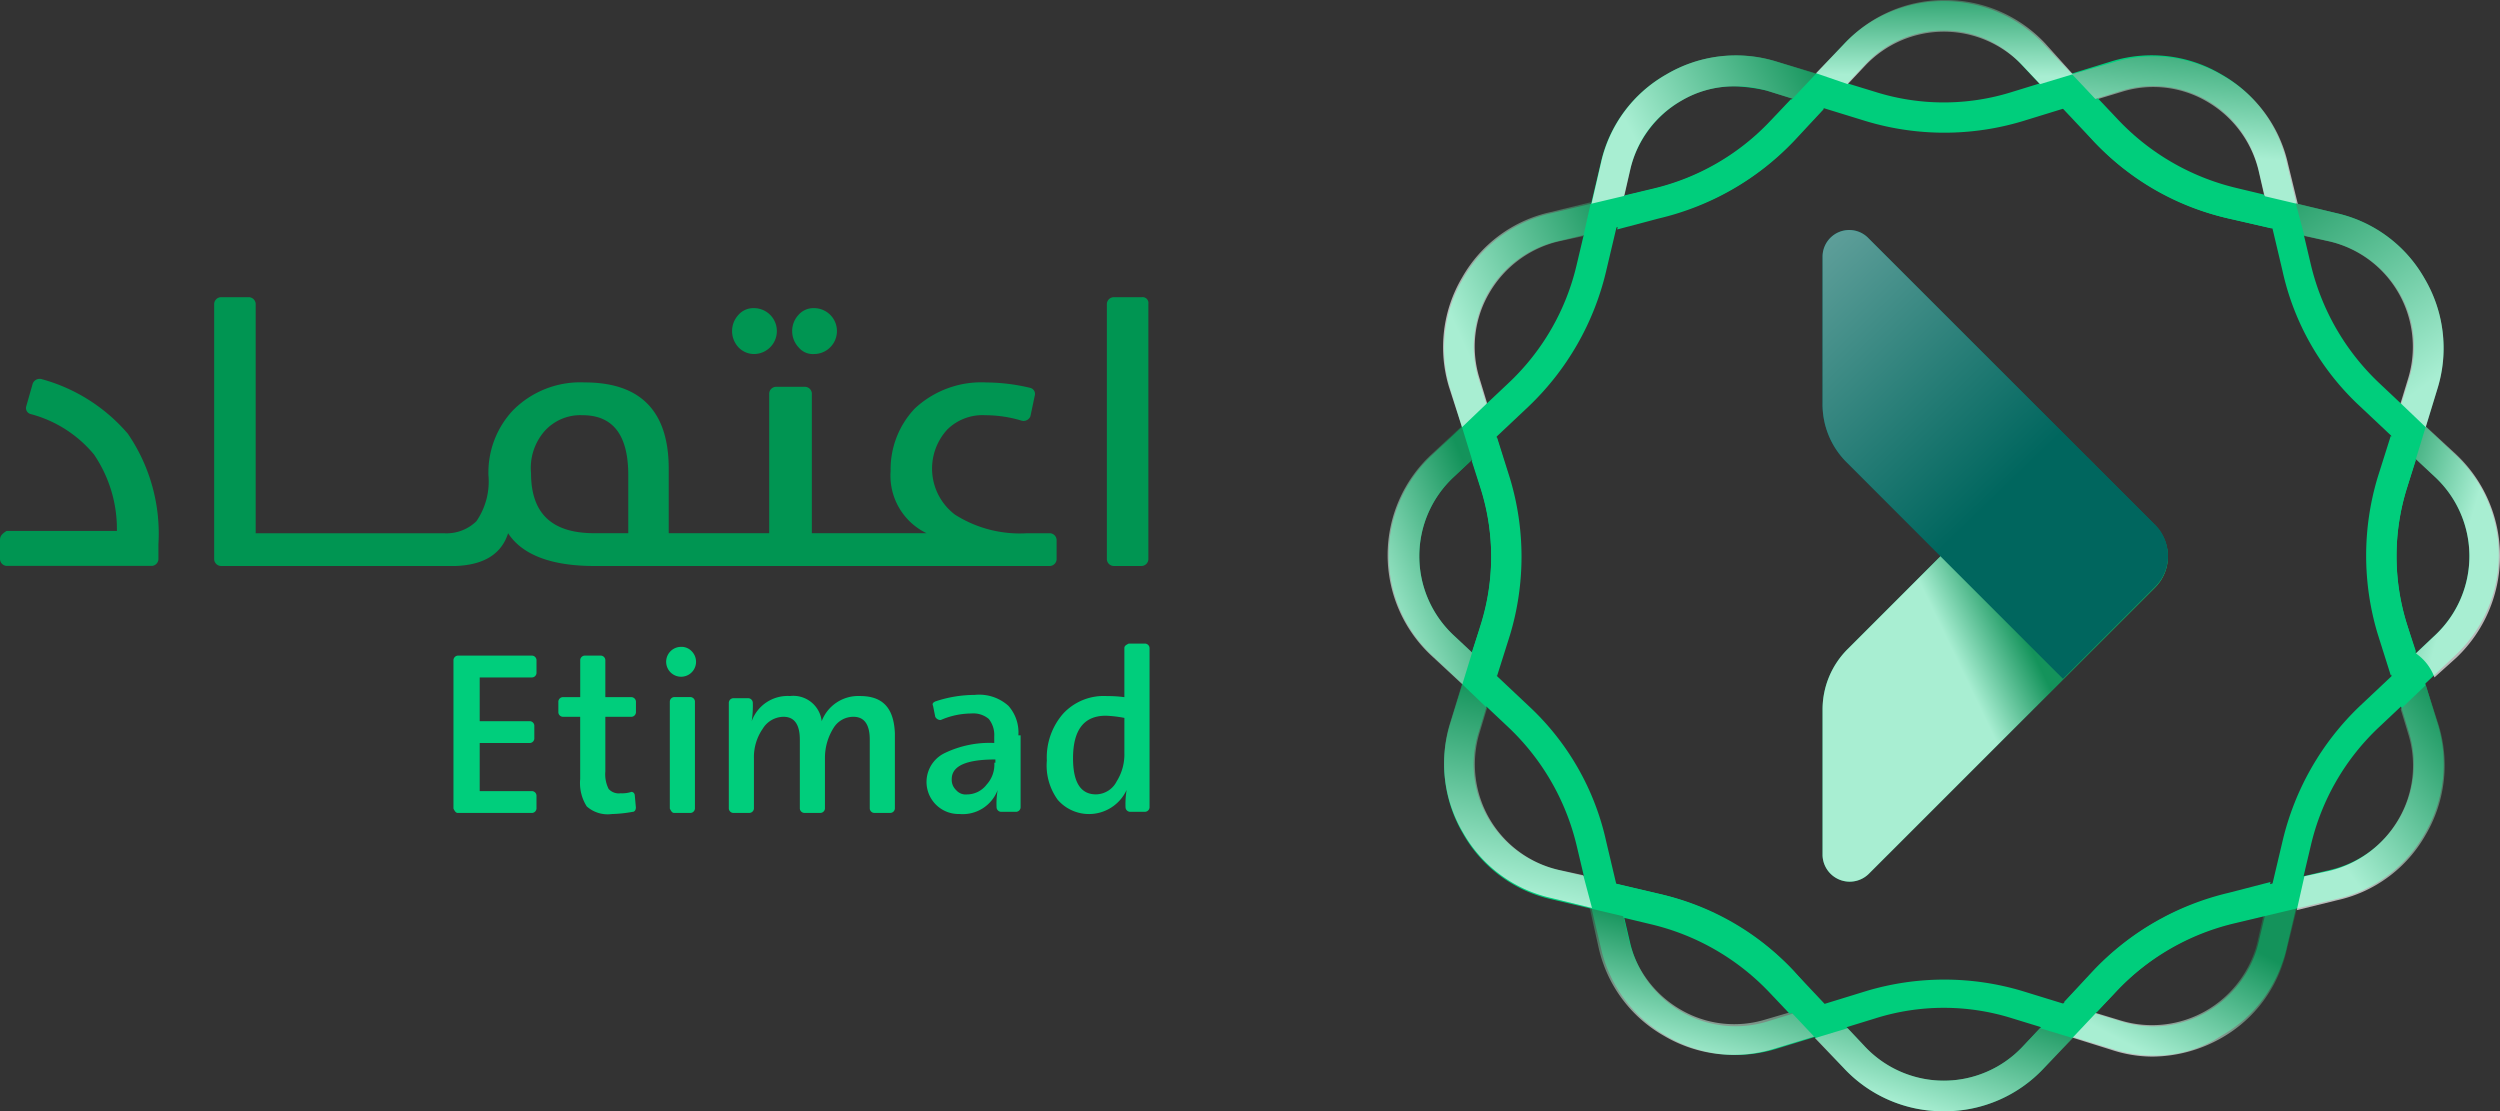 <svg id="Group_3975" data-name="Group 3975" xmlns="http://www.w3.org/2000/svg" xmlns:xlink="http://www.w3.org/1999/xlink" width="125.986" height="56" viewBox="0 0 125.986 56"><rect x="0" y="0" width="125.986" height="56" fill="#333333" stroke="none"/><defs><linearGradient id="linear-gradient" x1=".197" y1=".527" x2="1.005" y2=".248" gradientUnits="objectBoundingBox"><stop offset="0" stop-color="#fff"/><stop offset="1" stop-color="#1e754a"/></linearGradient><linearGradient id="linear-gradient-2" x1=".491" y1=".605" x2=".618" y2="-.265" xlink:href="#linear-gradient"/><linearGradient id="linear-gradient-3" x1=".221" y1=".977" x2=".851" y2=".251" xlink:href="#linear-gradient"/><linearGradient id="linear-gradient-4" x1=".516" y1=".633" x2="-.245" y2=".031" xlink:href="#linear-gradient"/><linearGradient id="linear-gradient-5" x1=".291" y1=".977" x2=".572" y2=".275" xlink:href="#linear-gradient"/><linearGradient id="linear-gradient-6" x1=".274" y1=".9" x2=".798" y2=".277" xlink:href="#linear-gradient"/><linearGradient id="linear-gradient-7" x1=".367" y1=".85" x2="1.037" y2=".102" xlink:href="#linear-gradient"/><linearGradient id="linear-gradient-8" x1=".46" y1=".92" x2=".584" y2=".042" xlink:href="#linear-gradient"/><linearGradient id="linear-gradient-9" x1=".132" y1=".723" x2=".982" y2="-.129" xlink:href="#linear-gradient"/><linearGradient id="linear-gradient-10" x1=".497" y1=".9" x2=".524" y2="-.249" xlink:href="#linear-gradient"/><linearGradient id="linear-gradient-11" x1=".147" y1=".648" x2="1.131" y2="-.025" xlink:href="#linear-gradient"/><linearGradient id="linear-gradient-12" x1=".78" y1=".864" x2=".196" y2="-.348" xlink:href="#linear-gradient"/><linearGradient id="linear-gradient-13" x1=".389" y1=".506" x2=".64" y2=".349" gradientUnits="objectBoundingBox"><stop offset="0" stop-color="#fff"/><stop offset=".664" stop-color="#1e754a"/></linearGradient><linearGradient id="linear-gradient-14" x1="-.703" y1="-1.052" x2=".513" y2=".587" gradientUnits="objectBoundingBox"><stop offset="0" stop-color="#fff"/><stop offset="1" stop-color="#00665e"/></linearGradient></defs><g id="Group_3969" data-name="Group 3969" transform="translate(69.931)"><g id="Group_3966" data-name="Group 3966" transform="translate(.055 2.789)"><path id="Path_6866" data-name="Path 6866" d="M165.59 55.467a6.571 6.571 0 0 1-2.037-.33l-5.012-1.537a11.476 11.476 0 0 0-6.938 0l-5.011 1.542a6.9 6.9 0 0 1-5.506-.661 6.816 6.816 0 0 1-3.3-4.46l-1.215-5.121a12.039 12.039 0 0 0-3.469-6l-3.8-3.579a6.927 6.927 0 0 1 0-10.132l3.8-3.579a11.871 11.871 0 0 0 3.469-6l1.211-5.121a6.816 6.816 0 0 1 3.3-4.46 6.9 6.9 0 0 1 5.506-.661L151.6 6.9a11.476 11.476 0 0 0 6.938 0l5.011-1.542a6.9 6.9 0 0 1 5.506.661 6.816 6.816 0 0 1 3.3 4.46l1.211 5.121a12.039 12.039 0 0 0 3.469 6l3.8 3.579a6.927 6.927 0 0 1 0 10.132l-3.8 3.579a11.871 11.871 0 0 0-3.469 6l-1.211 5.121a6.816 6.816 0 0 1-3.3 4.46 6.051 6.051 0 0 1-3.465.996zM144.555 6.626a5.216 5.216 0 0 0-2.7.716 5.52 5.52 0 0 0-2.588 3.469l-1.211 5.121a13.775 13.775 0 0 1-3.91 6.828l-3.8 3.579a5.458 5.458 0 0 0 0 7.929l3.8 3.579a13.158 13.158 0 0 1 3.91 6.828l1.211 5.121a5.458 5.458 0 0 0 6.883 3.965l5.011-1.542a13.694 13.694 0 0 1 7.874 0l5.011 1.542a5.352 5.352 0 0 0 4.295-.5 5.52 5.52 0 0 0 2.588-3.469l1.211-5.121a13.774 13.774 0 0 1 3.91-6.828l3.8-3.579a5.458 5.458 0 0 0 0-7.929l-3.8-3.579a13.157 13.157 0 0 1-3.91-6.828l-1.211-5.121a5.458 5.458 0 0 0-6.883-3.965l-5.011 1.542a13.694 13.694 0 0 1-7.874 0l-5.011-1.542a8.538 8.538 0 0 0-1.595-.216z" transform="translate(-127.1 -5.064)" fill="#00ce7c"/></g><path id="Path_6867" data-name="Path 6867" d="M146.952 13.013l.5-2.2a5.337 5.337 0 0 1 2.588-3.469 5.216 5.216 0 0 1 2.7-.716 5.323 5.323 0 0 1 1.6.22l2.092.661a9.173 9.173 0 0 1 1.266-1.266l-2.918-.881a6.9 6.9 0 0 0-5.506.661 6.816 6.816 0 0 0-3.3 4.46L145.3 13.4c.5-.112 1.046-.277 1.652-.387z" transform="translate(-135.223 -2.276)" opacity=".66" fill="url(#linear-gradient)"/><path id="Path_6868" data-name="Path 6868" d="M189.451 7.662l2.368-.716a5.352 5.352 0 0 1 4.295.5 5.52 5.52 0 0 1 2.588 3.469l.441 1.927c.551.055 1.1.11 1.652.22l-.606-2.478a6.816 6.816 0 0 0-3.3-4.46 6.9 6.9 0 0 0-5.506-.661l-2.478.716a11.85 11.85 0 0 1 .546 1.483z" transform="translate(-154.815 -2.321)" opacity=".66" fill="url(#linear-gradient-2)"/><path id="Path_6869" data-name="Path 6869" d="M131.956 50.475l-1.656-1.542a5.458 5.458 0 0 1 0-7.929l1.707-1.6c-.165-.551-.33-1.1-.5-1.707l-2.307 2.15a6.927 6.927 0 0 0 0 10.132l2.2 2.037a6.528 6.528 0 0 1 .556-1.541z" transform="translate(-127 -16.941)" opacity=".66" fill="url(#linear-gradient-3)"/><path id="Path_6870" data-name="Path 6870" d="M222.688 39.982L220.541 38a15.448 15.448 0 0 1-.441 1.707l1.542 1.432a5.458 5.458 0 0 1 0 7.929l-.991.936a2.509 2.509 0 0 1 .936 1.211l1.1-.991a7.054 7.054 0 0 0 0-10.242z" transform="translate(-168.835 -17.076)" opacity=".66" fill="url(#linear-gradient-4)"/><path id="Path_6871" data-name="Path 6871" d="M156.984 88.187a3.311 3.311 0 0 1-.5-.716l-2.258.661a5.352 5.352 0 0 1-4.295-.5 5.52 5.52 0 0 1-2.588-3.469L146.8 81.8h-1.6l.606 2.7a6.816 6.816 0 0 0 3.3 4.46 6.9 6.9 0 0 0 5.506.661l2.7-.826c-.053-.167-.218-.387-.328-.608z" transform="translate(-135.178 -36.758)" opacity=".66" fill="url(#linear-gradient-5)"/><path id="Path_6872" data-name="Path 6872" d="M198.717 82.965l-.385 1.707a5.458 5.458 0 0 1-6.883 3.965l-2.368-.716a9.185 9.185 0 0 0-.881 1.322l2.808.881a6.571 6.571 0 0 0 2.037.33 7.129 7.129 0 0 0 3.469-.936 6.816 6.816 0 0 0 3.3-4.46l.551-2.258z" transform="translate(-154.501 -37.207)" opacity=".66" fill="url(#linear-gradient-6)"/><g id="Group_3967" data-name="Group 3967" transform="translate(2.844 .055)"><path id="Path_6873" data-name="Path 6873" d="M157.348 56.045a6.835 6.835 0 0 1-5.066-2.2l-3.579-3.8a11.871 11.871 0 0 0-6-3.469l-5.121-1.211a6.816 6.816 0 0 1-4.46-3.3 6.9 6.9 0 0 1-.661-5.506L134 31.542a11.476 11.476 0 0 0 0-6.938l-1.542-5.011a6.9 6.9 0 0 1 .661-5.506 6.816 6.816 0 0 1 4.46-3.3l5.121-1.216a12.039 12.039 0 0 0 6-3.469l3.579-3.8a6.927 6.927 0 0 1 10.132 0l3.579 3.8a11.871 11.871 0 0 0 6 3.469l5.121 1.211a6.816 6.816 0 0 1 4.46 3.3 6.9 6.9 0 0 1 .661 5.506L180.7 24.6a11.476 11.476 0 0 0 0 6.938l1.542 5.011a6.9 6.9 0 0 1-.661 5.506 6.816 6.816 0 0 1-4.46 3.3L172 46.574a12.039 12.039 0 0 0-6 3.469l-3.579 3.8a6.835 6.835 0 0 1-5.073 2.202zm0-54.458a5.37 5.37 0 0 0-3.965 1.707l-3.579 3.8A13.157 13.157 0 0 1 142.976 11l-5.121 1.211a5.458 5.458 0 0 0-3.965 6.883l1.542 5.011a13.694 13.694 0 0 1 0 7.874l-1.542 5.011a5.352 5.352 0 0 0 .5 4.295 5.52 5.52 0 0 0 3.469 2.588l5.121 1.211A13.775 13.775 0 0 1 149.8 49l3.579 3.8a5.458 5.458 0 0 0 7.929 0l3.579-3.8a13.157 13.157 0 0 1 6.828-3.91l5.121-1.211a5.458 5.458 0 0 0 3.965-6.883l-1.542-5.011a13.694 13.694 0 0 1 0-7.874l1.542-5.011a5.352 5.352 0 0 0-.5-4.295 5.52 5.52 0 0 0-3.469-2.588l-5.121-1.156a13.775 13.775 0 0 1-6.828-3.91l-3.579-3.8a5.224 5.224 0 0 0-3.956-1.764z" transform="translate(-132.164 -.1)" fill="#00ce7c"/></g><g id="Group_3968" data-name="Group 3968" transform="translate(2.789)"><path id="Path_6874" data-name="Path 6874" d="M134.7 50.848l1.266 1.211.661-2.092a13.694 13.694 0 0 0 0-7.874L135.966 40l-1.266 1.211.441 1.377a11.476 11.476 0 0 1 0 6.938z" transform="translate(-133.249 -17.974)" fill="#00ce7c"/><path id="Path_6875" data-name="Path 6875" d="M150.092 15.1a13.775 13.775 0 0 0 6.828-3.91l1.487-1.6-1.652-.5-.991 1.046a11.871 11.871 0 0 1-6 3.469l-1.377.33-.387 1.718z" transform="translate(-139.225 -4.089)" fill="#00ce7c"/><path id="Path_6876" data-name="Path 6876" d="M190.432 11.147a13.157 13.157 0 0 0 6.828 3.91l2.147.5-.385-1.707-1.377-.33a12.039 12.039 0 0 1-6-3.469L190.652 9 189 9.5z" transform="translate(-157.649 -4.044)" fill="#00ce7c"/><path id="Path_6877" data-name="Path 6877" d="M197.215 81.251a13.775 13.775 0 0 0-6.828 3.91l-1.487 1.6 1.652.5.991-1.046a11.871 11.871 0 0 1 6-3.469l1.377-.33.385-1.707z" transform="translate(-157.604 -36.263)" fill="#00ce7c"/><path id="Path_6878" data-name="Path 6878" d="M218.615 49.426a11.476 11.476 0 0 1 0-6.938l.441-1.377-1.267-1.211-.661 2.092a13.694 13.694 0 0 0 0 7.874l.661 2.092 1.266-1.211z" transform="translate(-170.029 -17.929)" fill="#00ce7c"/><path id="Path_6879" data-name="Path 6879" d="M216.7 62.7l-1.266 1.211.385 1.266a5.352 5.352 0 0 1-.5 4.295 5.52 5.52 0 0 1-3.469 2.588l-1.266.275-.385 1.707 2.037-.5a6.816 6.816 0 0 0 4.46-3.3 6.9 6.9 0 0 0 .661-5.506z" transform="translate(-167.175 -28.175)" opacity=".66" fill="url(#linear-gradient-7)"/><path id="Path_6880" data-name="Path 6880" d="M156.875 85.305a13.157 13.157 0 0 0-6.828-3.91l-2.147-.5.385 1.707 1.377.33a12.039 12.039 0 0 1 6 3.469l.991 1.046 1.652-.5z" transform="translate(-139.18 -36.353)" fill="#00ce7c"/><path id="Path_6881" data-name="Path 6881" d="M139.177 72.236l-1.266-.275a5.458 5.458 0 0 1-3.965-6.883l.385-1.266-1.266-1.212-.606 1.982a6.9 6.9 0 0 0 .661 5.506 6.816 6.816 0 0 0 4.46 3.3l2.037.5z" transform="translate(-132.109 -28.13)" opacity=".66" fill="url(#linear-gradient-8)"/><path id="Path_6882" data-name="Path 6882" d="M177.443 94.1l-.881.936a5.458 5.458 0 0 1-7.929 0l-.881-.936-1.652.5 1.432 1.487a6.835 6.835 0 0 0 5.066 2.2 6.835 6.835 0 0 0 5.066-2.2L179.1 94.6z" transform="translate(-147.359 -42.285)" opacity=".66" fill="url(#linear-gradient-9)"/><path id="Path_6883" data-name="Path 6883" d="M167.8 4.24l.881-.936a5.458 5.458 0 0 1 7.929 0l.881.936 1.652-.5-1.38-1.54a6.927 6.927 0 0 0-10.132 0L166.2 3.689z" transform="translate(-147.404)" opacity=".66" fill="url(#linear-gradient-10)"/><path id="Path_6884" data-name="Path 6884" d="M133.02 29.843l1.266-1.211-.385-1.266a5.352 5.352 0 0 1 .5-4.295 5.52 5.52 0 0 1 3.469-2.588l1.266-.275.385-1.707-2.037.5a6.816 6.816 0 0 0-4.46 3.3 6.9 6.9 0 0 0-.661 5.506z" transform="translate(-132.064 -8.313)" opacity=".66" fill="url(#linear-gradient-11)"/><path id="Path_6885" data-name="Path 6885" d="M210.541 20.252l1.266.275a5.458 5.458 0 0 1 3.965 6.883l-.385 1.266 1.266 1.211.606-1.982a6.9 6.9 0 0 0-.659-5.505 6.816 6.816 0 0 0-4.46-3.3l-2.037-.5z" transform="translate(-167.13 -8.358)" opacity=".66" fill="url(#linear-gradient-12)"/></g></g><g id="Group_3972" data-name="Group 3972" transform="translate(91.847 11.586)"><path id="Path_6886" data-name="Path 6886" d="M169.113 61.891l14.427-14.427a2.194 2.194 0 0 0 0-3.139l-4.626-4.625-10.848 10.848a4.3 4.3 0 0 0-1.266 3.029v7.379a1.369 1.369 0 0 0 2.313.935z" transform="translate(-166.8 -29.425)" fill="#00ce7c"/><path id="Path_6887" data-name="Path 6887" d="M169.113 61.891l14.427-14.427a2.194 2.194 0 0 0 0-3.139l-4.626-4.625-10.848 10.848a4.3 4.3 0 0 0-1.266 3.029v7.379a1.369 1.369 0 0 0 2.313.935z" transform="translate(-166.8 -29.425)" opacity=".66" fill="url(#linear-gradient-13)"/><g id="Group_3970" data-name="Group 3970"><path id="Path_6888" data-name="Path 6888" d="M166.8 22.395v7.379a4.115 4.115 0 0 0 1.266 3.029l10.848 10.847 4.625-4.625a2.194 2.194 0 0 0 0-3.139l-14.426-14.427a1.344 1.344 0 0 0-2.313.936z" transform="translate(-166.8 -21.041)" fill="#00665e"/></g><g id="Group_3971" data-name="Group 3971"><path id="Path_6889" data-name="Path 6889" d="M166.8 22.395v7.379a4.115 4.115 0 0 0 1.266 3.029l10.848 10.847 4.625-4.625a2.194 2.194 0 0 0 0-3.139l-14.426-14.427a1.344 1.344 0 0 0-2.313.936z" transform="translate(-166.8 -21.041)" fill="url(#linear-gradient-14)"/></g></g><g id="Group_3973" data-name="Group 3973" transform="translate(0 14.977)" fill="#009552"><path id="Path_6890" data-name="Path 6890" d="M7.984 43a8.9 8.9 0 0 0-1.542-5.561 8.752 8.752 0 0 0-4.35-2.753.375.375 0 0 0-.441.22l-.33 1.156a.313.313 0 0 0 .22.385 6.2 6.2 0 0 1 3.194 2.037 6.672 6.672 0 0 1 1.156 3.854H.33c-.165.11-.33.22-.33.441v.991a.355.355 0 0 0 .33.33h7.324a.355.355 0 0 0 .33-.33V43z" transform="translate(0 -30.559)"/><path id="Path_6891" data-name="Path 6891" d="M31.163 40.746h.606q2.147-.083 2.643-1.652c.716 1.1 2.2 1.652 4.35 1.652h22.962a.355.355 0 0 0 .33-.33v-.991a.355.355 0 0 0-.33-.33h-1.156a6.092 6.092 0 0 1-3.634-.936 2.91 2.91 0 0 1-.385-4.295 2.534 2.534 0 0 1 1.927-.716 6.287 6.287 0 0 1 1.817.275.375.375 0 0 0 .441-.22l.22-1.046a.313.313 0 0 0-.22-.385 9.65 9.65 0 0 0-2.2-.275 4.911 4.911 0 0 0-3.634 1.32 4.459 4.459 0 0 0-1.211 3.139 3.22 3.22 0 0 0 1.811 3.138h-5.78v-7.048a.355.355 0 0 0-.33-.33H47.9a.355.355 0 0 0-.33.33v7.048h-5.063v-3.249c0-2.918-1.432-4.35-4.24-4.35a4.766 4.766 0 0 0-3.634 1.432 4.58 4.58 0 0 0-1.211 3.249 3.532 3.532 0 0 1-.606 2.313 2.161 2.161 0 0 1-1.652.606h-9.472V27.53a.355.355 0 0 0-.33-.33H19.93a.355.355 0 0 0-.33.33v12.885a.355.355 0 0 0 .33.33h11.233zm5.066-6.773a2.421 2.421 0 0 1 1.927-.826c1.542 0 2.313.991 2.313 3.029v2.918h-1.707c-2.147 0-3.194-.991-3.194-3.029a2.823 2.823 0 0 1 .661-2.092z" transform="translate(-8.807 -27.2)"/><path id="Path_6892" data-name="Path 6892" d="M73.6 30.513a1.156 1.156 0 1 0 0-2.313 1 1 0 0 0-.771.33 1.2 1.2 0 0 0 0 1.652.924.924 0 0 0 .771.331z" transform="translate(-32.579 -27.649)"/><path id="Path_6893" data-name="Path 6893" d="M68.1 30.513a1.156 1.156 0 1 0 0-2.313 1 1 0 0 0-.771.33 1.2 1.2 0 0 0 0 1.652 1.087 1.087 0 0 0 .771.331z" transform="translate(-30.107 -27.649)"/><path id="Path_6894" data-name="Path 6894" d="M103.062 27.2h-1.432a.355.355 0 0 0-.33.33v12.885a.355.355 0 0 0 .33.33h1.432a.355.355 0 0 0 .33-.33V27.53a.292.292 0 0 0-.33-.33z" transform="translate(-45.52 -27.2)"/></g><g id="Group_3974" data-name="Group 3974" transform="translate(22.852 32.433)" fill="#00ce7c"><path id="Path_6895" data-name="Path 6895" d="M41.72 67.929h3.744a.237.237 0 0 0 .22-.22v-.661a.237.237 0 0 0-.22-.22h-2.642v-2.423h2.533a.237.237 0 0 0 .22-.22v-.661a.237.237 0 0 0-.22-.22h-2.533V61.1h2.643a.237.237 0 0 0 .22-.22v-.66a.237.237 0 0 0-.22-.22H41.72a.237.237 0 0 0-.22.22v7.489c.055.11.11.22.22.22z" transform="translate(-41.5 -59.394)"/><path id="Path_6896" data-name="Path 6896" d="M54.239 66.938a.686.686 0 0 1-.606-.22 1.643 1.643 0 0 1-.165-.881v-2.753h1.322a.237.237 0 0 0 .22-.22v-.551a.237.237 0 0 0-.22-.22h-1.322V60.22a.237.237 0 0 0-.22-.22h-.826a.237.237 0 0 0-.22.22v1.872h-.882a.237.237 0 0 0-.22.22v.551a.237.237 0 0 0 .22.22h.88v3.139a2.193 2.193 0 0 0 .33 1.377 1.588 1.588 0 0 0 1.266.385 6.747 6.747 0 0 0 1.046-.11c.11 0 .165-.11.165-.22l-.055-.606c0-.11-.11-.22-.22-.165a1.525 1.525 0 0 1-.493.055z" transform="translate(-45.814 -59.394)"/><path id="Path_6897" data-name="Path 6897" d="M61.52 69.637h.826a.237.237 0 0 0 .22-.22v-5.4a.237.237 0 0 0-.22-.22h-.826a.237.237 0 0 0-.22.22v5.4c.055.11.11.22.22.22z" transform="translate(-50.397 -61.102)"/><path id="Path_6898" data-name="Path 6898" d="M61.671 59.2a.753.753 0 1 0 .551.22.707.707 0 0 0-.551-.22z" transform="translate(-50.218 -59.035)"/><path id="Path_6899" data-name="Path 6899" d="M73.308 63.7a1.972 1.972 0 0 0-1.927 1.266 1.44 1.44 0 0 0-1.6-1.266 1.924 1.924 0 0 0-1.927 1.266 5.038 5.038 0 0 0 .055-.936.237.237 0 0 0-.22-.22h-.769a.237.237 0 0 0-.22.22v5.341a.237.237 0 0 0 .22.22h.826a.237.237 0 0 0 .22-.22v-2.532a2.506 2.506 0 0 1 .441-1.487 1.247 1.247 0 0 1 1.046-.606q.826 0 .826 1.156v3.469a.237.237 0 0 0 .22.22h.826a.237.237 0 0 0 .22-.22v-2.532a2.818 2.818 0 0 1 .441-1.542 1.167 1.167 0 0 1 .991-.551q.826 0 .826 1.156v3.469a.237.237 0 0 0 .22.22h.826a.237.237 0 0 0 .22-.22v-3.8c-.054-1.265-.605-1.871-1.761-1.871z" transform="translate(-52.824 -61.057)"/><path id="Path_6900" data-name="Path 6900" d="M89.47 65.637a2.019 2.019 0 0 0-.5-1.487 2.2 2.2 0 0 0-1.707-.551 6.236 6.236 0 0 0-1.982.33c-.11.055-.165.11-.11.22l.11.551a.3.3 0 0 0 .275.165 3.887 3.887 0 0 1 1.542-.33 1.2 1.2 0 0 1 .881.275 1.293 1.293 0 0 1 .275.881v.33a5.2 5.2 0 0 0-2.478.5A1.615 1.615 0 0 0 86.5 69.6a1.881 1.881 0 0 0 1.927-1.211 3.918 3.918 0 0 0-.055.881.237.237 0 0 0 .22.22h.771a.237.237 0 0 0 .22-.22v-3.633zm-1.211 1.377a1.5 1.5 0 0 1-.385 1.1 1.251 1.251 0 0 1-.991.5.638.638 0 0 1-.551-.22.707.707 0 0 1-.22-.551c0-.661.716-.991 2.2-.991v.165z" transform="translate(-61.002 -61.012)"/><path id="Path_6901" data-name="Path 6901" d="M99.71 59.12v2.48a6.5 6.5 0 0 0-.881-.055 2.787 2.787 0 0 0-2.2.881 3.353 3.353 0 0 0-.826 2.368 2.938 2.938 0 0 0 .551 1.982 2.088 2.088 0 0 0 3.469-.5 4.451 4.451 0 0 0-.055.881.237.237 0 0 0 .22.22h.771a.237.237 0 0 0 .22-.22V59.12a.237.237 0 0 0-.22-.22h-.829c-.11.055-.22.11-.22.22zm0 5.286a2.543 2.543 0 0 1-.385 1.432 1.191 1.191 0 0 1-1.046.661q-1.156 0-1.156-1.817 0-2.147 1.652-2.147a6.132 6.132 0 0 1 .936.11z" transform="translate(-65.9 -58.9)"/></g></svg>